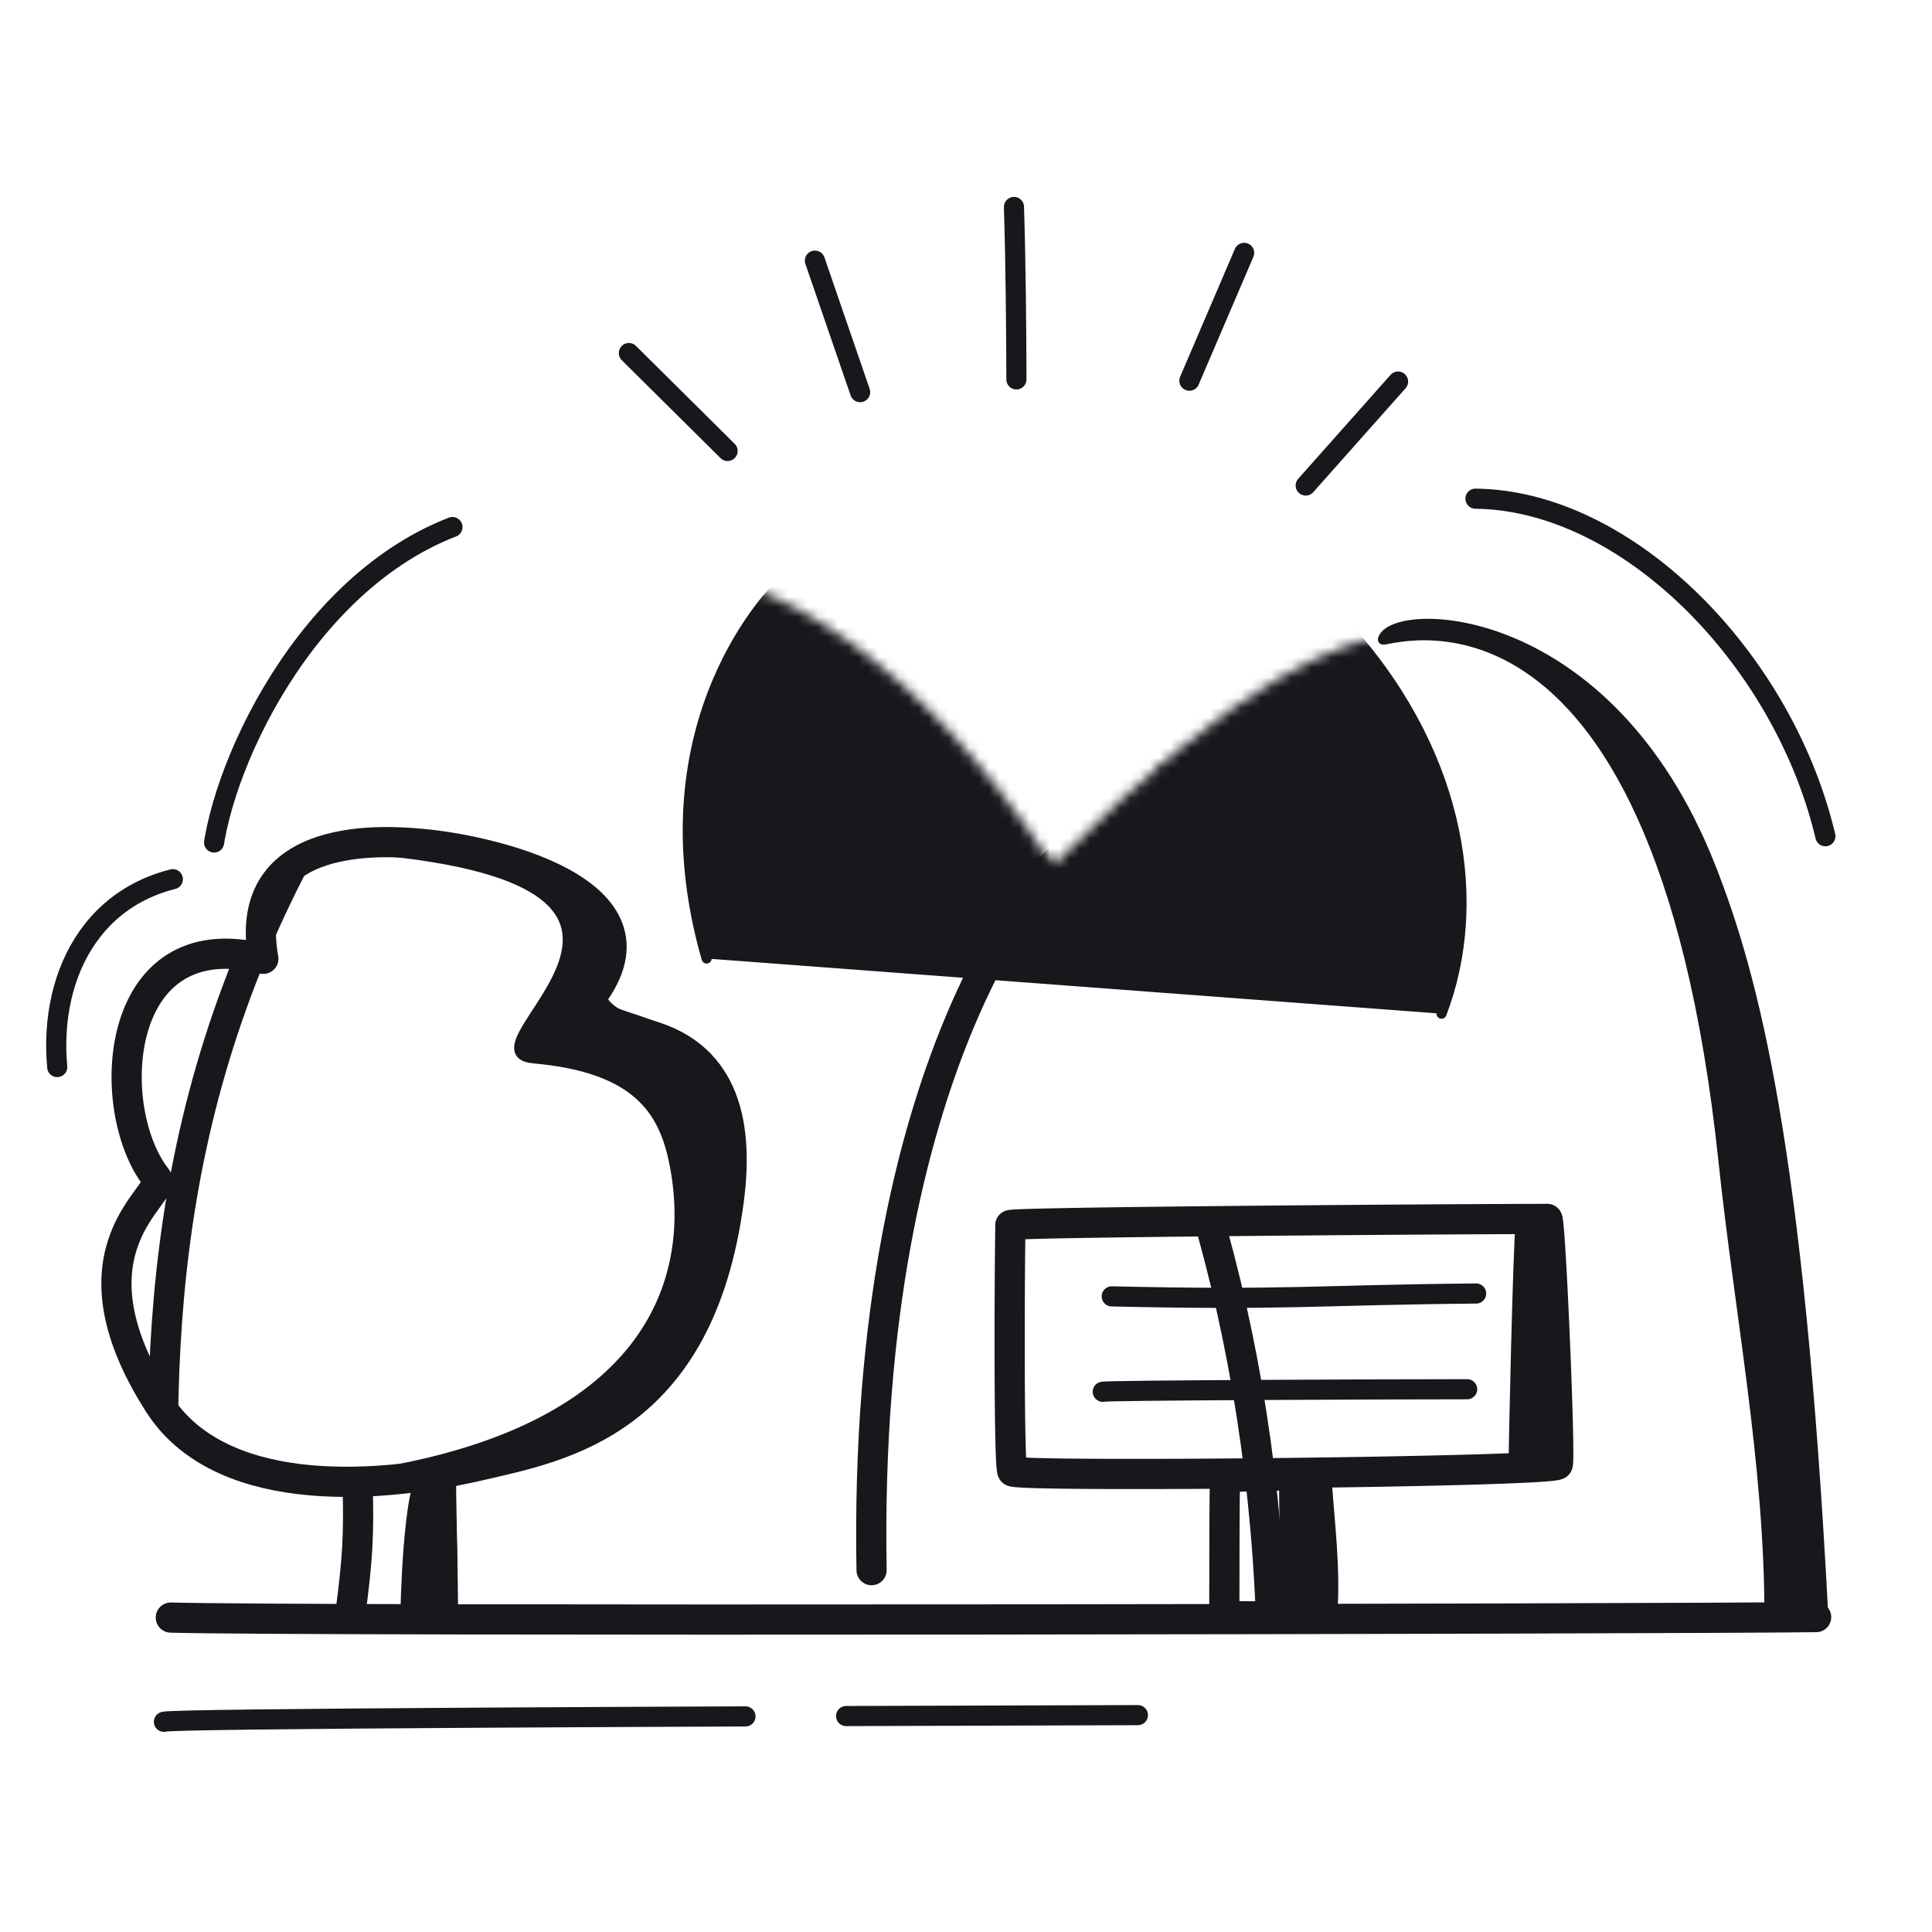 <svg xmlns="http://www.w3.org/2000/svg" width="192" height="192" style="width:100%;height:100%;transform:translate3d(0,0,0);content-visibility:visible" viewBox="0 0 192 192"><defs><clipPath id="A"><path d="M0 0h192v192H0z"/></clipPath><clipPath id="G"><path d="M0 0h192v192H0z"/></clipPath><clipPath id="v"><path d="M0 0h192v192H0z"/></clipPath><clipPath id="w"><path d="M0 0h192v192H0z"/></clipPath><clipPath id="B"><path d="M0 0h192v192H0z"/></clipPath><clipPath id="x"><path d="M0 0h192v192H0z"/></clipPath><clipPath id="y"><path d="M0 0h192v192H0z"/></clipPath><clipPath id="z"><path d="M0 0h192v192H0z"/></clipPath><filter id="a" width="100%" height="100%" x="0%" y="0%" filterUnits="objectBoundingBox"><feComponentTransfer in="SourceGraphic"><feFuncA tableValues="1.0 0.0" type="table"/></feComponentTransfer></filter><filter id="c" width="100%" height="100%" x="0%" y="0%" filterUnits="objectBoundingBox"><feComponentTransfer in="SourceGraphic"><feFuncA tableValues="1.0 0.0" type="table"/></feComponentTransfer></filter><filter id="g" width="100%" height="100%" x="0%" y="0%" filterUnits="objectBoundingBox"><feComponentTransfer in="SourceGraphic"><feFuncA tableValues="1.0 0.0" type="table"/></feComponentTransfer></filter><filter id="i" width="100%" height="100%" x="0%" y="0%" filterUnits="objectBoundingBox"><feComponentTransfer in="SourceGraphic"><feFuncA tableValues="1.0 0.0" type="table"/></feComponentTransfer></filter><filter id="k" width="100%" height="100%" x="0%" y="0%" filterUnits="objectBoundingBox"><feComponentTransfer in="SourceGraphic"><feFuncA tableValues="1.0 0.0" type="table"/></feComponentTransfer></filter><filter id="m" width="100%" height="100%" x="0%" y="0%" filterUnits="objectBoundingBox"><feComponentTransfer in="SourceGraphic"><feFuncA tableValues="1.0 0.0" type="table"/></feComponentTransfer></filter><filter id="p" width="100%" height="100%" x="0%" y="0%" filterUnits="objectBoundingBox"><feComponentTransfer in="SourceGraphic"><feFuncA tableValues="1.0 0.0" type="table"/></feComponentTransfer></filter><filter id="t" width="100%" height="100%" x="0%" y="0%" filterUnits="objectBoundingBox"><feComponentTransfer in="SourceGraphic"><feFuncA tableValues="1.0 0.0" type="table"/></feComponentTransfer></filter><mask id="I" mask-type="alpha" maskUnits="userSpaceOnUse"><g filter="url(#a)"><path fill="#fff" d="M0 0h192v192H0z" opacity="0"/><use xmlns:ns1="http://www.w3.org/1999/xlink" ns1:href="#b"/></g></mask><mask id="K" mask-type="alpha" maskUnits="userSpaceOnUse"><g filter="url(#c)"><path fill="#fff" d="M0 0h192v192H0z" opacity="0"/><use xmlns:ns2="http://www.w3.org/1999/xlink" ns2:href="#d"/></g></mask><mask id="H" mask-type="alpha" maskUnits="userSpaceOnUse"><g filter="url(#g)"><path fill="#fff" d="M0 0h192v192H0z" opacity="0"/><use xmlns:ns3="http://www.w3.org/1999/xlink" ns3:href="#h"/></g></mask><mask id="J" mask-type="alpha" maskUnits="userSpaceOnUse"><g filter="url(#i)"><path fill="#fff" d="M0 0h192v192H0z" opacity="0"/><use xmlns:ns4="http://www.w3.org/1999/xlink" ns4:href="#j"/></g></mask><mask id="F" mask-type="alpha" maskUnits="userSpaceOnUse"><g filter="url(#k)"><path fill="#fff" d="M0 0h192v192H0z" opacity="0"/><use xmlns:ns5="http://www.w3.org/1999/xlink" ns5:href="#l"/></g></mask><mask id="D" mask-type="alpha" maskUnits="userSpaceOnUse"><g filter="url(#m)"><path fill="#fff" d="M0 0h192v192H0z" opacity="0"/><use xmlns:ns6="http://www.w3.org/1999/xlink" ns6:href="#n"/></g></mask><mask id="C" mask-type="alpha" maskUnits="userSpaceOnUse"><g filter="url(#p)"><path fill="#fff" d="M0 0h192v192H0z" opacity="0"/><use xmlns:ns7="http://www.w3.org/1999/xlink" ns7:href="#s"/></g></mask><mask id="E" mask-type="alpha" maskUnits="userSpaceOnUse"><g filter="url(#t)"><path fill="#fff" d="M0 0h192v192H0z" opacity="0"/><use xmlns:ns8="http://www.w3.org/1999/xlink" ns8:href="#u"/></g></mask><g id="j" clip-path="url(#v)" style="display:none"><path class="secondary" style="display:none"/><g style="display:none"><path class="secondary"/><path class="secondary"/></g></g><g id="d" clip-path="url(#w)" style="display:none"><g style="display:none"><path/><path/></g><g style="display:none"><path/><path/></g></g><g id="b" style="display:none"><path/><path/><path/><path/></g><g id="u" clip-path="url(#x)" style="display:block"><path fill="#FFF" d="M121.664 160.51c-.004.246 9.63.039 9.628-.004a855 855 0 0 1-.626-13.797c-.007-.208-8.065.023-8.889.099-.127.012-.081 11.628-.113 13.702m-21.048-14.289c-.361-.36-.3-18.536-.205-24.463-.577-.289 40.518-.596 53.357-.623.317-.001 1.331 23.813 1.036 24.403-.376.752-53.586 1.286-54.188.683m-85.045-29.133c-5.385-6.817-4.404-25.623 10.598-21.802-2.316-13.034 12.581-11.69 15.611-11.434 6.757.57 25.004 4.639 17.004 15.186-.022.03.035 2.488 5.005 3.647 7.928 1.849 9.695 8.488 8.646 16.518-2.891 22.134-16.649 24.54-24.531 26.384-11.602 2.715-26.273 3.037-32.103-6.06-9.97-15.556.973-20.916-.23-22.439" class="secondary" style="display:block"/></g><g id="l" fill="red" clip-path="url(#y)" style="display:block"><g style="display:block"><path d="M180.541 160.57c-2.978-110.004-37.832-98.569-41.99-97.691-5.512 1.164-14.654 3.7-34.026 23.239 0 0-18.815 18.814-17.91 69.924"/><path d="M167.396 82.843c-8.352-7.447-12.314 5.615-18.078 5.885-10.793.504-4.554-11.848-14.813-12.893-3.465-.353-9.274 3.998-13.574 3.527-2.838-.312-5.464-.264-6.191-3.072"/></g><g style="display:block"><path d="M126.294 160.437c-2.432-62.62-37.045-104.47-61.68-103.963-8.571.176-21.698 5.841-32.173 23.484-16.975 28.593-17.194 55.237-15.643 80.373"/><path d="M93.136 71.431c-4.174.835-8.967 5.645-11.831 8.509-3.56 3.56-11.658 7.467-16.509 4.997-15.534-7.908-13.735-10.495-28.576-9.038"/></g></g><g id="n" clip-path="url(#z)" style="display:block"><path fill="#FFF" d="M121.664 160.51c-.004.246 9.63.039 9.628-.004a855 855 0 0 1-.626-13.797c-.007-.208-8.065.023-8.889.099-.127.012-.081 11.628-.113 13.702m-21.048-14.289c-.361-.36-.3-18.536-.205-24.463-.577-.289 40.518-.596 53.357-.623.317-.001 1.331 23.813 1.036 24.403-.376.752-53.586 1.286-54.188.683m-85.045-29.133c-5.385-6.817-4.404-25.623 10.598-21.802-2.316-13.034 12.581-11.69 15.611-11.434 6.757.57 25.004 4.639 17.004 15.186-.022.03.035 2.488 5.005 3.647 7.928 1.849 9.695 8.488 8.646 16.518-2.891 22.134-16.649 24.54-24.531 26.384-11.602 2.715-26.273 3.037-32.103-6.06-9.97-15.556.973-20.916-.23-22.439" class="secondary" style="display:block"/></g><path id="h" style="display:none"/><path id="s" fill="red" d="M55.052 51.984C52.62-10.636 18.007-52.486-6.628-51.979c-8.571.176-21.698 5.841-32.173 23.484C-55.776.098-55.995 26.742-54.444 51.878" style="display:block" transform="translate(71.242 108.453)"/></defs><g clip-path="url(#A)"><g clip-path="url(#B)" style="display:block"><g style="display:block"><path fill="#17171C" d="M171.279 115.389c-6.555-62.126-34.006-51.315-33.851-51.844.988-3.371 22.318-3.358 32.559 22.589 4.32 10.947 8.785 27.964 11.201 74.355.028.551-5.341.574-5.341.022 0-15.078-2.979-30.06-4.568-45.122" class="primary"/><path fill="none" stroke="#17171C" d="M171.279 115.389c-6.555-62.126-34.006-51.315-33.851-51.844.988-3.371 22.318-3.358 32.559 22.589 4.32 10.947 8.785 27.964 11.201 74.355.028.551-5.341.574-5.341.022 0-15.078-2.979-30.06-4.568-45.122z" class="primary"/></g><g fill="none" stroke="#17171C" stroke-linecap="round" stroke-linejoin="round" mask="url(#C)" style="display:block"><path stroke-width="2.997" d="M180.541 160.57c-2.978-110.004-37.832-98.569-41.99-97.691-5.512 1.164-14.654 3.7-34.026 23.239 0 0-18.815 18.814-17.91 69.924" class="primary"/><path stroke-width="1.998" d="M167.396 82.843c-8.352-7.447-12.314 5.615-18.078 5.885-10.793.504-4.554-11.848-14.813-12.893-3.465-.353-9.274 3.998-13.574 3.527-2.838-.312-5.464-.264-6.191-3.072" class="primary"/></g><g mask="url(#D)" style="display:block"><path fill="#17171C" d="M115.503 121.414c2.343-.271-21.691-71.795-58.746-62.315-3.277.839 5.642-4.149 13.928-2.755 18.84 3.171 39.296 37.711 42.72 45.494 2.321 5.275 8.195 19.272 8.085 19.285-2.313.266-6.105.123-5.987.291" class="primary"/><path fill="none" stroke="#17171C" d="M115.503 121.414c2.343-.271-21.691-71.795-58.746-62.315-3.277.839 5.642-4.149 13.928-2.755 18.84 3.171 39.296 37.711 42.72 45.494 2.321 5.275 8.195 19.272 8.085 19.285-2.313.266-6.105.123-5.987.291z" class="primary"/></g><g fill="none" stroke="#17171C" stroke-linecap="round" stroke-linejoin="round" mask="url(#E)" style="display:block"><path stroke-width="2.997" d="M126.294 160.437c-2.432-62.62-37.045-104.47-61.68-103.963-8.571.176-21.698 5.841-32.173 23.484-16.975 28.593-17.194 55.237-15.643 80.373" class="primary"/><path stroke-width="2" d="M93.136 71.431c-4.174.835-8.967 5.645-11.831 8.509-3.56 3.56-11.658 7.467-16.509 4.997-15.534-7.908-13.735-10.495-28.576-9.038" class="primary"/></g><g fill="none" stroke="#17171C" stroke-linecap="round" stroke-linejoin="round" style="display:block"><path stroke-width="3" d="M121.664 160.51c-.004.246 9.63.039 9.628-.004a855 855 0 0 1-.626-13.797c-.007-.208-8.065.023-8.889.099-.127.012-.081 11.628-.113 13.702m-21.048-14.289c-.361-.36-.3-18.536-.205-24.463-.577-.289 40.518-.596 53.357-.623.317-.001 1.331 23.813 1.036 24.403-.376.752-53.586 1.286-54.188.683" class="primary"/><path stroke-width="2" d="M146.695 128.548c-15.857.142-18.495.689-36.21.285m35.319 9.228c-8.154 0-36.697.112-36.209.256" class="primary"/></g><path fill="none" stroke="#17171C" stroke-linecap="round" stroke-linejoin="round" stroke-width="3" d="M81.755-.124c-14.691.188-151.14.423-163.51.048" class="primary" style="display:block" transform="translate(98.731 160.829)"/><g style="display:block"><path fill="#17171C" d="M40.282 160.733s.222-13.964 2.023-14.349c2.115-.451 2.269 1.707 2.502 4.777.186 2.465.162 9.183.162 9.53z" class="primary"/><path fill="none" stroke="#17171C" d="M40.282 160.733s.222-13.964 2.023-14.349c2.115-.451 2.269 1.707 2.502 4.777.186 2.465.162 9.183.162 9.53z" class="primary"/></g><g style="display:block"><path fill="#17171C" d="M53.043 105.18c-7.96-.706 21.215-17.471-16.241-20.756-.549-.048 20.376-1.877 24.188 7.162 1.17 2.775-.982 7.119-1.095 7.302-1.458 2.362 6.248 1.847 10.665 6.614 3.364 3.632 4.205 11.225 1.24 20.232-2.553 7.754-7.703 15.55-15.528 17.791-9.429 2.701-21.294 3.245-20.723 3.163 28.673-4.104 33.864-19.093 31.469-31.086-1.04-5.207-3.652-9.507-13.975-10.422" class="primary"/><path fill="none" stroke="#17171C" d="M53.043 105.18c-7.96-.706 21.215-17.471-16.241-20.756-.549-.048 20.376-1.877 24.188 7.162 1.17 2.775-.982 7.119-1.095 7.302-1.458 2.362 6.248 1.847 10.665 6.614 3.364 3.632 4.205 11.225 1.24 20.232-2.553 7.754-7.703 15.55-15.528 17.791-9.429 2.701-21.294 3.245-20.723 3.163 28.673-4.104 33.864-19.093 31.469-31.086-1.04-5.207-3.652-9.507-13.975-10.422z" class="primary"/></g><g fill="none" stroke="#17171C" stroke-linecap="round" stroke-linejoin="round" stroke-width="3" style="display:block"><path d="M15.571 117.088c-5.385-6.817-4.404-25.623 10.598-21.802-2.316-13.034 12.581-11.69 15.611-11.434 6.757.57 25.004 4.639 17.004 15.186-.022.03.035 2.488 5.005 3.647 7.928 1.849 9.695 8.488 8.646 16.518-2.891 22.134-16.649 24.54-24.531 26.384-11.602 2.715-26.273 3.037-32.103-6.06-9.97-15.556.973-20.916-.23-22.439" class="primary"/><path d="M34.791 160.577c.766-5.635.889-8.235.747-13.054m8.49 13.324c-.049-8.723-.347-14.846-.1-13.755" class="primary"/></g><g mask="url(#F)" style="display:block"><path fill="#17171C" d="M143.259 100.741c4.148-10.815 2.095-25.295-8.914-37.869s-33.686-23.206-56.972-4.643c0 0-13.966 13.326-7.151 37.03" class="primary"/><path fill="none" stroke="#17171C" stroke-linecap="round" stroke-linejoin="round" d="M143.259 100.741c4.148-10.815 2.095-25.295-8.914-37.869s-33.686-23.206-56.972-4.643c0 0-13.966 13.326-7.151 37.03" class="primary"/></g><path fill="none" stroke="#17171C" stroke-linecap="round" stroke-linejoin="round" stroke-width="2" d="M101.01 37.704c-.01-4.367-.062-11.422-.243-17.135M85.478 38.97c-1.151-3.358-2.903-8.444-4.493-13.068m-8.677 18.915c-2.518-2.502-6.34-6.288-9.812-9.731m55.704 2.747c1.401-3.261 3.517-8.208 5.442-12.703m6.117 23.12c2.36-2.651 5.931-6.675 9.179-10.331" class="primary" style="display:block"/><path fill="none" stroke="#17171C" stroke-dasharray="59 10" stroke-dashoffset="-39" stroke-linecap="round" stroke-linejoin="round" stroke-width="2" d="M67.255-.487c-44.911.119-96.41.333-96.793.662" class="primary" style="display:block" transform="translate(45.829 170.935)"/><path fill="none" stroke="#17171C" stroke-linecap="round" stroke-linejoin="round" stroke-width="2" d="m17.438 16.603-.101-.412C13.034-1.248-2.324-16.777-17.337-16.941" class="primary" style="display:block" transform="translate(163.967 66.499)"/><path fill="none" stroke="#17171C" stroke-dasharray="45 7" stroke-dashoffset="73" stroke-linecap="round" stroke-linejoin="round" stroke-width="2" d="M-27.488 38.378c-.867-9.447 3.907-18.721 15.323-19.215-.134-8.204 8.266-28.368 23.955-34.451" class="primary" style="display:block" transform="translate(33.175 67.665)"/><g style="display:block"><path fill="#17171C" d="M150.424 145.668c0-2.437.445-21.796.686-23.931.031-.271 3.296-.466 3.501-.271.188.179.947 21.469.947 23.835 0 .552-5.134.919-5.134.367" class="primary"/><path fill="none" stroke="#17171C" d="M150.424 145.668c0-2.437.445-21.796.686-23.931.031-.271 3.296-.466 3.501-.271.188.179.947 21.469.947 23.835 0 .552-5.134.919-5.134.367z" class="primary"/></g><g style="display:block"><path fill="#17171C" d="M128.841 160.262c-.014.407 1.014.193 2.552.201.344-4.485-.251-8.936-.53-13.088-.017-.246-1.527-.432-2.146-.462-.314-.015.215 10.647.124 13.349" class="primary"/><path fill="none" stroke="#17171C" stroke-linecap="round" stroke-linejoin="round" stroke-width="3" d="M128.841 160.262c-.014.407 1.014.193 2.552.201.344-4.485-.251-8.936-.53-13.088-.017-.246-1.527-.432-2.146-.462-.314-.015.215 10.647.124 13.349" class="primary"/></g></g><g clip-path="url(#G)" style="display:none"><g style="display:none"><path class="primary"/><path fill="none" class="primary"/></g><g fill="none" mask="url(#H)" style="display:none"><path class="primary"/><path class="primary"/></g><g mask="url(#I)" style="display:none"><path class="primary"/><path fill="none" class="primary"/></g><g fill="none" mask="url(#J)" style="display:none"><path class="primary"/><path class="primary"/></g><g style="display:none"><path class="primary"/><path fill="none" class="primary"/></g><g style="display:none"><path class="primary"/><path fill="none" class="primary"/></g><g fill="none" style="display:none"><path class="primary"/><path class="primary"/><path class="primary"/><path class="primary"/></g><path fill="none" class="primary" style="display:none"/><g style="display:none"><path class="primary"/><path fill="none" class="primary"/></g><g style="display:none"><path class="primary"/><path fill="none" class="primary"/></g><g fill="none" style="display:none"><path class="primary"/><path class="primary"/><path class="primary"/></g><g mask="url(#K)" style="display:none"><path fill="none" class="primary"/><path class="primary"/></g><g fill="none" style="display:none"><path class="primary"/><path class="primary"/><path class="primary"/><path class="primary"/><path class="primary"/></g><path fill="none" class="primary" style="display:none"/><path fill="none" class="primary" style="display:none"/><path fill="none" class="primary" style="display:none"/></g></g></svg>